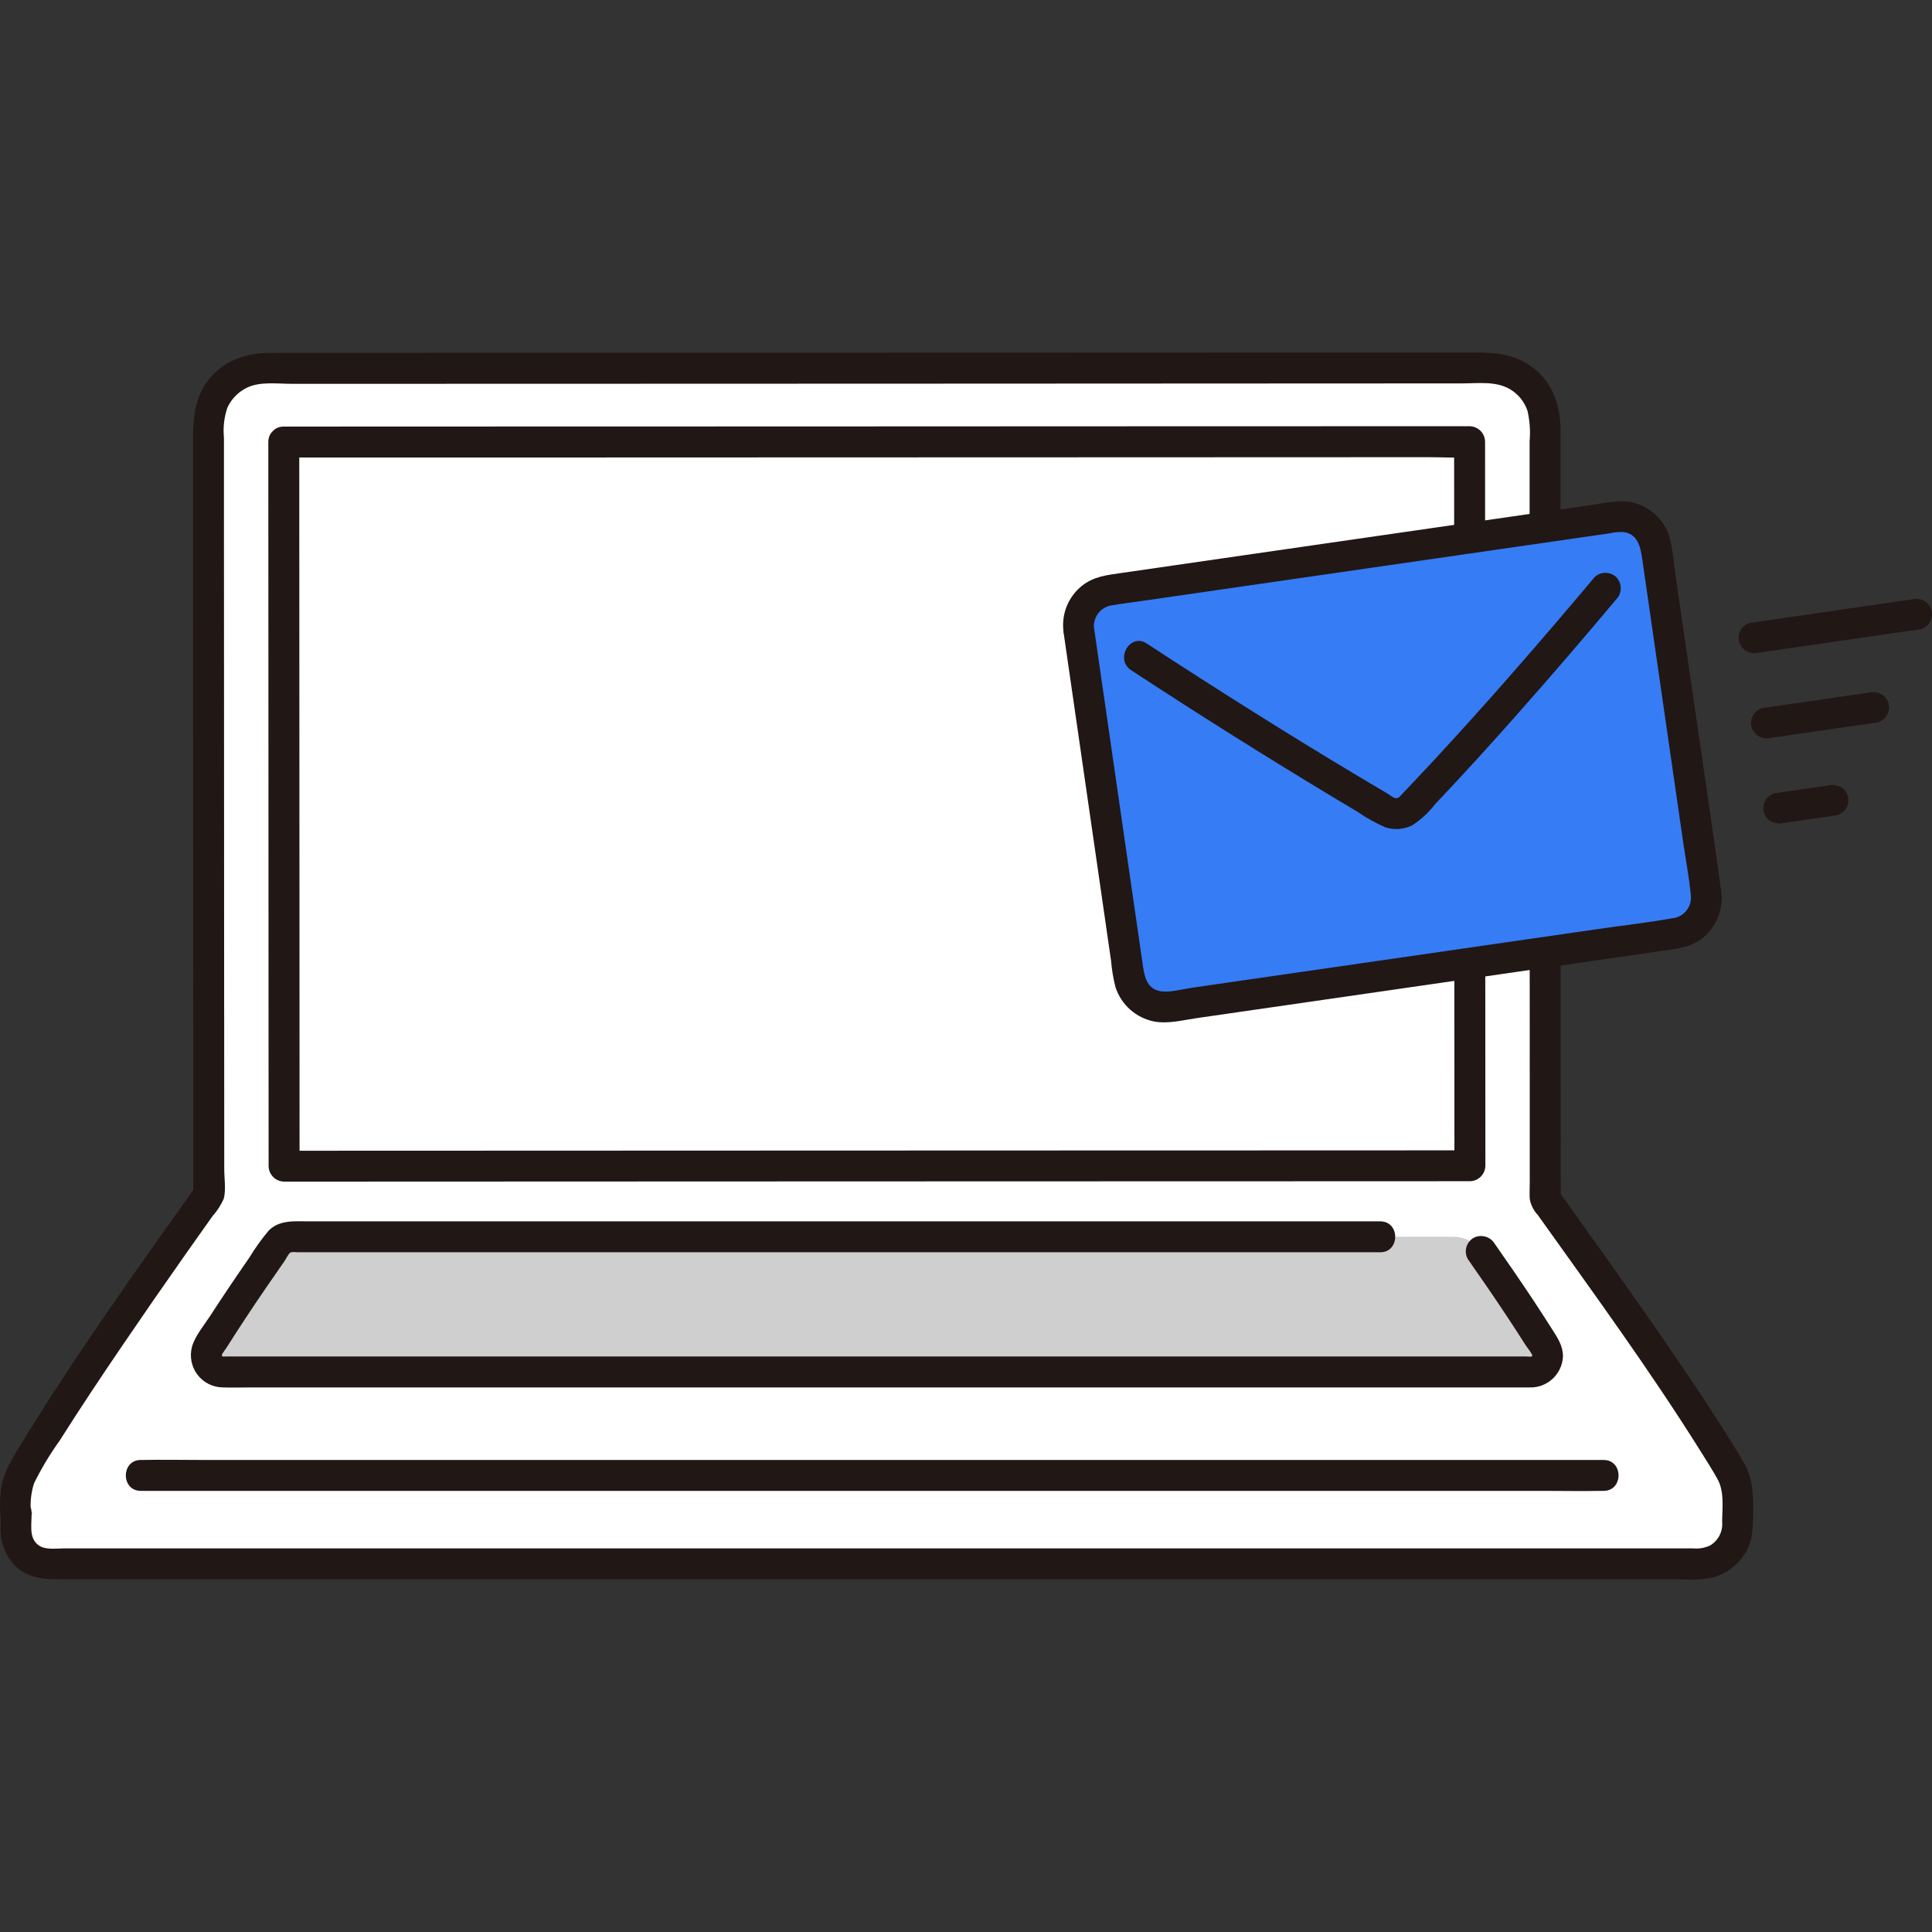 <svg width="58" height="58" viewBox="0 0 58 58" fill="none" xmlns="http://www.w3.org/2000/svg">
<rect x="0" y="0" width="58" height="58" fill="#333333" stroke="none"/>
<g clip-path="url(#clip0_1401_533)">
<path d="M6.265 30.504C6.263 24.902 6.26 17.477 6.258 12.737C6.258 12.517 6.301 12.298 6.385 12.094C6.47 11.891 6.593 11.706 6.749 11.55C6.905 11.394 7.09 11.27 7.294 11.186C7.498 11.101 7.716 11.058 7.937 11.058C15.17 11.056 36.128 11.049 44.705 11.046C44.925 11.046 45.144 11.089 45.347 11.173C45.551 11.258 45.736 11.381 45.892 11.537C46.049 11.693 46.172 11.878 46.257 12.082C46.341 12.286 46.385 12.504 46.385 12.725C46.385 19.084 46.387 29.411 46.39 35.99C47.718 37.858 50.568 41.785 51.961 44.164C52.099 44.401 52.171 44.67 52.171 44.944C52.171 45.187 52.166 45.481 52.166 45.784C52.165 46.093 52.042 46.389 51.824 46.608C51.605 46.826 51.309 46.949 51 46.949H1.455C1.327 46.949 1.201 46.923 1.083 46.875C0.965 46.826 0.858 46.754 0.768 46.664C0.677 46.574 0.606 46.467 0.557 46.349C0.508 46.231 0.483 46.105 0.483 45.977C0.483 44.477 0.477 46.417 0.477 44.946C0.477 44.671 0.549 44.401 0.688 44.163C2.096 41.758 4.958 37.706 6.267 35.868C6.266 34.511 6.266 32.641 6.265 30.504Z" fill="white"/>
<path d="M43.634 37.129C43.798 37.129 43.959 37.169 44.104 37.245C44.249 37.321 44.374 37.43 44.467 37.565C45.099 38.467 45.779 39.465 46.382 40.437C46.429 40.511 46.454 40.596 46.457 40.683C46.459 40.77 46.438 40.857 46.396 40.933C46.353 41.009 46.291 41.073 46.216 41.117C46.141 41.162 46.056 41.185 45.968 41.185H6.68C6.593 41.186 6.507 41.163 6.432 41.119C6.357 41.075 6.295 41.011 6.253 40.936C6.21 40.86 6.189 40.774 6.191 40.687C6.192 40.6 6.217 40.515 6.263 40.441C6.868 39.466 7.55 38.466 8.183 37.561C8.277 37.427 8.401 37.318 8.546 37.242C8.691 37.167 8.852 37.128 9.015 37.128C16.264 37.128 36.386 37.128 43.635 37.128" fill="#CFCFCF"/>
<path d="M44.066 37.8C44.464 38.368 44.856 38.939 45.239 39.517C45.425 39.797 45.608 40.08 45.788 40.364C45.839 40.444 45.97 40.607 45.992 40.664C46.007 40.703 45.995 40.722 45.965 40.729C45.952 40.732 45.849 40.722 45.815 40.722H6.932C6.852 40.722 6.754 40.723 6.683 40.724C6.68 40.724 6.649 40.671 6.655 40.724C6.646 40.648 6.756 40.531 6.81 40.444C7.188 39.844 7.581 39.253 7.981 38.668C8.168 38.395 8.355 38.124 8.545 37.853C8.588 37.792 8.658 37.631 8.726 37.598C8.788 37.586 8.852 37.584 8.914 37.594H15.59H27.674H41.437C42.034 37.594 42.035 36.666 41.437 36.666H17.794H12.431H9.284C8.856 36.666 8.382 36.611 8.057 36.954C7.848 37.205 7.658 37.471 7.488 37.75C7.28 38.051 7.073 38.353 6.869 38.657C6.679 38.939 6.491 39.223 6.306 39.509C6.122 39.793 5.859 40.1 5.764 40.43C5.726 40.572 5.72 40.722 5.748 40.866C5.776 41.011 5.836 41.148 5.925 41.266C6.014 41.384 6.128 41.48 6.26 41.546C6.391 41.613 6.536 41.649 6.684 41.651C6.971 41.662 7.26 41.651 7.547 41.651H45.53C45.655 41.651 45.781 41.653 45.906 41.651C46.033 41.657 46.161 41.637 46.281 41.594C46.401 41.55 46.512 41.483 46.606 41.397C46.7 41.31 46.777 41.206 46.831 41.09C46.885 40.975 46.916 40.849 46.921 40.721C46.924 40.402 46.755 40.156 46.59 39.896C46.41 39.612 46.226 39.329 46.041 39.048C45.658 38.47 45.265 37.899 44.868 37.332C44.804 37.228 44.702 37.153 44.584 37.122C44.465 37.091 44.34 37.106 44.233 37.165C44.127 37.228 44.051 37.33 44.02 37.449C43.988 37.568 44.005 37.694 44.066 37.8V37.8Z" fill="#211715"/>
<path d="M8.055 13.271C8.057 16.585 8.058 19.9 8.059 23.216L8.063 32.986C8.063 33.66 8.064 34.334 8.064 35.009C8.066 35.131 8.116 35.248 8.202 35.335C8.289 35.422 8.406 35.471 8.529 35.473L13.819 35.471L21.576 35.468L30.175 35.465L38.086 35.463L43.669 35.461H44.128C44.25 35.459 44.367 35.41 44.454 35.323C44.541 35.236 44.59 35.119 44.592 34.997C44.591 32.117 44.59 29.238 44.588 26.36C44.587 23.363 44.586 20.367 44.584 17.371L44.583 13.259C44.581 13.137 44.532 13.02 44.445 12.933C44.358 12.846 44.241 12.797 44.118 12.795L41.058 12.796L33.529 12.798L24.011 12.802L14.984 12.804L8.949 12.806H8.519C7.922 12.806 7.921 13.735 8.519 13.735L14.055 13.735L22.857 13.732L32.447 13.729L40.344 13.726L42.883 13.725C43.274 13.725 43.675 13.751 44.065 13.725C44.082 13.724 44.1 13.725 44.118 13.725L43.654 13.261L43.657 21.167C43.658 24.231 43.66 27.296 43.661 30.36C43.661 31.906 43.662 33.453 43.663 34.999L44.127 34.534L38.921 34.536L31.206 34.538L22.61 34.541L14.661 34.544L9 34.546H8.529L8.993 35.01C8.991 33.104 8.99 31.197 8.991 29.29L8.986 18.339C8.985 16.649 8.984 14.96 8.984 13.271C8.984 12.674 8.055 12.673 8.055 13.271Z" fill="#211715"/>
<path d="M6.729 30.504L6.725 20.252C6.725 18.605 6.724 16.957 6.723 15.31C6.723 14.586 6.723 13.862 6.723 13.138C6.693 12.835 6.728 12.53 6.825 12.241C6.949 11.968 7.168 11.75 7.441 11.626C7.827 11.452 8.318 11.522 8.732 11.522H10.027H13.101L20.633 11.52L29.086 11.517L37.239 11.513L43.889 11.51C44.373 11.51 44.914 11.431 45.346 11.693C45.587 11.84 45.768 12.068 45.857 12.336C45.925 12.633 45.947 12.938 45.92 13.242C45.92 14.685 45.92 16.128 45.92 17.57C45.92 20.866 45.921 24.161 45.922 27.456C45.922 29.061 45.923 30.666 45.924 32.271C45.924 33.009 45.924 33.747 45.924 34.485C45.924 34.831 45.924 35.178 45.924 35.524C45.924 35.678 45.913 35.837 45.924 35.99C45.955 36.172 46.039 36.34 46.165 36.474C47.837 38.818 49.54 41.149 51.068 43.591C51.234 43.857 51.406 44.124 51.558 44.398C51.774 44.788 51.703 45.255 51.7 45.683C51.713 45.822 51.687 45.961 51.626 46.085C51.564 46.21 51.469 46.315 51.352 46.389C51.191 46.468 51.012 46.501 50.834 46.484H1.918C1.686 46.484 1.381 46.533 1.18 46.404C0.831 46.181 0.97 45.718 0.945 45.369C0.911 44.877 0.152 44.704 0.033 45.246C0.022 45.342 0.016 45.438 0.014 45.535H0.943C0.892 45.2 0.919 44.858 1.02 44.534C1.24 44.086 1.497 43.657 1.789 43.252C2.392 42.297 3.018 41.358 3.653 40.424C4.281 39.5 4.917 38.581 5.56 37.668C5.831 37.283 6.103 36.899 6.375 36.516C6.515 36.36 6.63 36.183 6.716 35.991C6.789 35.727 6.732 35.37 6.732 35.099L6.73 30.504C6.73 29.907 5.802 29.906 5.802 30.504C5.802 32.292 5.802 34.08 5.804 35.868L5.867 35.633C4.042 38.197 2.204 40.769 0.568 43.459C0.307 43.888 0.061 44.296 0.019 44.809C-0.004 45.05 -0.006 45.293 0.014 45.535C0.014 45.658 0.063 45.776 0.15 45.863C0.237 45.95 0.355 45.999 0.478 45.999C0.601 45.999 0.719 45.95 0.807 45.863C0.894 45.776 0.943 45.658 0.943 45.535C0.951 45.459 0.981 45.255 0.929 45.493L0.017 45.369C0.028 45.522 0.018 45.679 0.018 45.831C-0.004 46.237 0.131 46.636 0.395 46.944C0.763 47.353 1.254 47.413 1.769 47.413H50.429C50.776 47.441 51.125 47.418 51.465 47.345C51.849 47.227 52.177 46.975 52.389 46.634C52.63 46.247 52.628 45.829 52.632 45.389C52.636 44.869 52.621 44.396 52.361 43.93C52.197 43.636 52.014 43.35 51.835 43.065C51.433 42.425 51.016 41.794 50.593 41.168C49.701 39.847 48.78 38.545 47.855 37.248C47.5 36.75 47.145 36.253 46.791 35.756L46.854 35.99C46.853 32.965 46.852 29.94 46.851 26.915C46.85 23.671 46.85 20.428 46.849 17.184C46.849 15.773 46.849 14.361 46.849 12.949C46.849 12.212 46.644 11.532 46.047 11.057C45.5 10.623 44.895 10.582 44.228 10.582L37.805 10.584L29.83 10.587L21.457 10.589L13.841 10.592L8.117 10.594C7.435 10.594 6.793 10.789 6.331 11.319C5.813 11.914 5.793 12.595 5.794 13.343L5.795 17.913L5.799 28.161C5.799 28.942 5.8 29.723 5.8 30.505C5.801 31.102 6.729 31.103 6.729 30.504Z" fill="#211715"/>
<path d="M48.141 43.829H6.012C5.442 43.829 4.871 43.817 4.301 43.829C4.276 43.829 4.251 43.829 4.227 43.829C3.629 43.829 3.628 44.757 4.227 44.757H46.356C46.926 44.757 47.498 44.769 48.067 44.757C48.092 44.757 48.117 44.757 48.141 44.757C48.739 44.757 48.74 43.829 48.141 43.829Z" fill="#211715"/>
<path d="M32.336 18.902C32.794 22.067 33.387 26.167 33.849 29.357C33.869 29.495 33.916 29.628 33.987 29.749C34.059 29.869 34.153 29.974 34.265 30.058C34.377 30.141 34.505 30.202 34.641 30.237C34.776 30.271 34.917 30.279 35.056 30.258C38.722 29.728 46.529 28.6 50.362 28.045C50.501 28.025 50.634 27.978 50.755 27.906C50.875 27.835 50.98 27.74 51.064 27.628C51.147 27.516 51.208 27.388 51.242 27.253C51.277 27.117 51.284 26.976 51.264 26.837C50.801 23.65 50.209 19.549 49.752 16.384C49.732 16.245 49.685 16.112 49.614 15.992C49.542 15.871 49.448 15.766 49.335 15.682C49.223 15.598 49.096 15.538 48.96 15.503C48.824 15.469 48.683 15.461 48.545 15.482C45.33 15.946 36.82 17.177 33.238 17.695C33.1 17.715 32.966 17.762 32.846 17.834C32.726 17.905 32.621 18 32.537 18.112C32.453 18.224 32.392 18.351 32.358 18.487C32.324 18.623 32.316 18.764 32.336 18.902Z" fill="#367CF5"/>
<path d="M31.938 19.046C32.284 21.438 32.63 23.829 32.976 26.221C33.061 26.808 33.146 27.394 33.23 27.98L33.355 28.842C33.377 29.111 33.422 29.378 33.489 29.64C33.574 29.897 33.725 30.128 33.927 30.308C34.13 30.488 34.376 30.611 34.641 30.665C35.063 30.745 35.513 30.625 35.932 30.564C39.739 30.014 43.547 29.463 47.354 28.913L49.852 28.552C50.307 28.486 50.748 28.452 51.123 28.152C51.334 27.979 51.495 27.753 51.59 27.496C51.686 27.24 51.711 26.963 51.664 26.694C51.332 24.31 50.974 21.929 50.63 19.546C50.543 18.948 50.457 18.35 50.37 17.752C50.333 17.492 50.295 17.232 50.258 16.971C50.234 16.678 50.186 16.386 50.114 16.101C50.031 15.849 49.884 15.622 49.687 15.444C49.491 15.265 49.252 15.14 48.993 15.082C48.613 14.998 48.219 15.096 47.841 15.151L43.024 15.848L37.273 16.679L34.746 17.045L33.672 17.2C33.241 17.262 32.835 17.303 32.48 17.587C32.283 17.745 32.129 17.95 32.031 18.183C31.934 18.416 31.896 18.67 31.923 18.921C31.926 19.043 31.976 19.159 32.062 19.246C32.149 19.332 32.265 19.382 32.387 19.386C32.51 19.385 32.627 19.335 32.714 19.249C32.801 19.162 32.85 19.044 32.851 18.921C32.834 18.835 32.835 18.746 32.854 18.66C32.873 18.573 32.91 18.492 32.963 18.421C33.015 18.35 33.082 18.291 33.158 18.248C33.235 18.204 33.32 18.177 33.408 18.168C33.716 18.115 34.029 18.078 34.338 18.033L36.57 17.71L41.958 16.931L46.921 16.213L47.917 16.069L48.333 16.009C48.458 15.982 48.586 15.969 48.713 15.97C49.154 16.01 49.245 16.396 49.298 16.762C49.376 17.306 49.455 17.851 49.534 18.396C49.865 20.688 50.196 22.98 50.528 25.272C50.605 25.8 50.708 26.333 50.759 26.864C50.77 26.947 50.764 27.032 50.742 27.113C50.719 27.194 50.681 27.27 50.628 27.336C50.576 27.401 50.511 27.456 50.437 27.496C50.363 27.536 50.282 27.561 50.198 27.568C49.463 27.699 48.717 27.783 47.979 27.89C44.3 28.422 40.622 28.954 36.943 29.485L35.79 29.652C35.48 29.697 35.106 29.807 34.827 29.755C34.395 29.674 34.349 29.259 34.297 28.898L34.058 27.249C33.725 24.944 33.391 22.639 33.058 20.334L32.836 18.797C32.802 18.679 32.723 18.579 32.617 18.518C32.51 18.457 32.383 18.441 32.264 18.473C32.147 18.508 32.047 18.587 31.986 18.694C31.925 18.801 31.908 18.927 31.938 19.046Z" fill="#211715"/>
<path d="M33.958 20.12C35.967 21.438 38.001 22.716 40.06 23.956C40.292 24.096 40.524 24.234 40.756 24.372C41.015 24.551 41.289 24.704 41.576 24.831C41.711 24.878 41.854 24.896 41.997 24.886C42.139 24.876 42.278 24.837 42.405 24.772C42.662 24.602 42.89 24.391 43.078 24.148C43.955 23.22 44.815 22.277 45.658 21.319C46.629 20.221 47.584 19.111 48.525 17.987C48.609 17.898 48.656 17.781 48.656 17.659C48.656 17.536 48.609 17.419 48.525 17.33C48.437 17.244 48.319 17.196 48.196 17.196C48.074 17.196 47.956 17.244 47.868 17.33C46.282 19.217 44.667 21.08 42.989 22.886C42.79 23.1 42.591 23.312 42.39 23.524C42.296 23.624 42.202 23.724 42.107 23.823C42.047 23.885 41.997 23.971 41.903 23.963C41.825 23.955 41.72 23.863 41.657 23.826L41.334 23.635C41.09 23.49 40.846 23.345 40.602 23.199C39.605 22.601 38.614 21.992 37.629 21.372C36.555 20.698 35.487 20.014 34.426 19.318C33.925 18.989 33.459 19.793 33.958 20.12Z" fill="#211715"/>
<path d="M57.415 17.992L53.152 18.61L52.536 18.699C52.418 18.733 52.318 18.811 52.257 18.918C52.196 19.025 52.18 19.151 52.212 19.27C52.247 19.387 52.326 19.486 52.433 19.547C52.539 19.607 52.664 19.624 52.783 19.595L57.046 18.977L57.661 18.888C57.78 18.855 57.88 18.776 57.941 18.669C58.001 18.562 58.017 18.436 57.986 18.317C57.95 18.2 57.871 18.101 57.765 18.041C57.658 17.98 57.533 17.963 57.414 17.993L57.415 17.992Z" fill="#211715"/>
<path d="M56.123 20.791L53.307 21.199L52.907 21.257C52.789 21.29 52.688 21.369 52.628 21.476C52.567 21.583 52.551 21.709 52.583 21.828C52.618 21.945 52.697 22.044 52.804 22.105C52.91 22.165 53.035 22.182 53.154 22.152L55.97 21.744L56.37 21.686C56.488 21.653 56.589 21.574 56.649 21.467C56.71 21.36 56.726 21.234 56.694 21.115C56.659 20.998 56.58 20.899 56.473 20.839C56.367 20.779 56.242 20.761 56.123 20.791V20.791Z" fill="#211715"/>
<path d="M54.903 23.578L53.48 23.785L53.278 23.814C53.161 23.846 53.062 23.922 53.001 24.027C52.97 24.079 52.95 24.137 52.941 24.198C52.933 24.258 52.937 24.32 52.952 24.379C52.968 24.438 52.995 24.493 53.032 24.542C53.068 24.59 53.114 24.631 53.167 24.662C53.278 24.718 53.404 24.734 53.525 24.709L54.947 24.503L55.149 24.473C55.266 24.441 55.366 24.365 55.427 24.26C55.489 24.152 55.506 24.023 55.474 23.903C55.441 23.786 55.365 23.687 55.261 23.625C55.15 23.569 55.024 23.553 54.903 23.578H54.903Z" fill="#211715"/>
</g>
<defs>
<clipPath id="clip0_1401_533">
<rect width="58" height="58" fill="white"/>
</clipPath>
</defs>
</svg>

